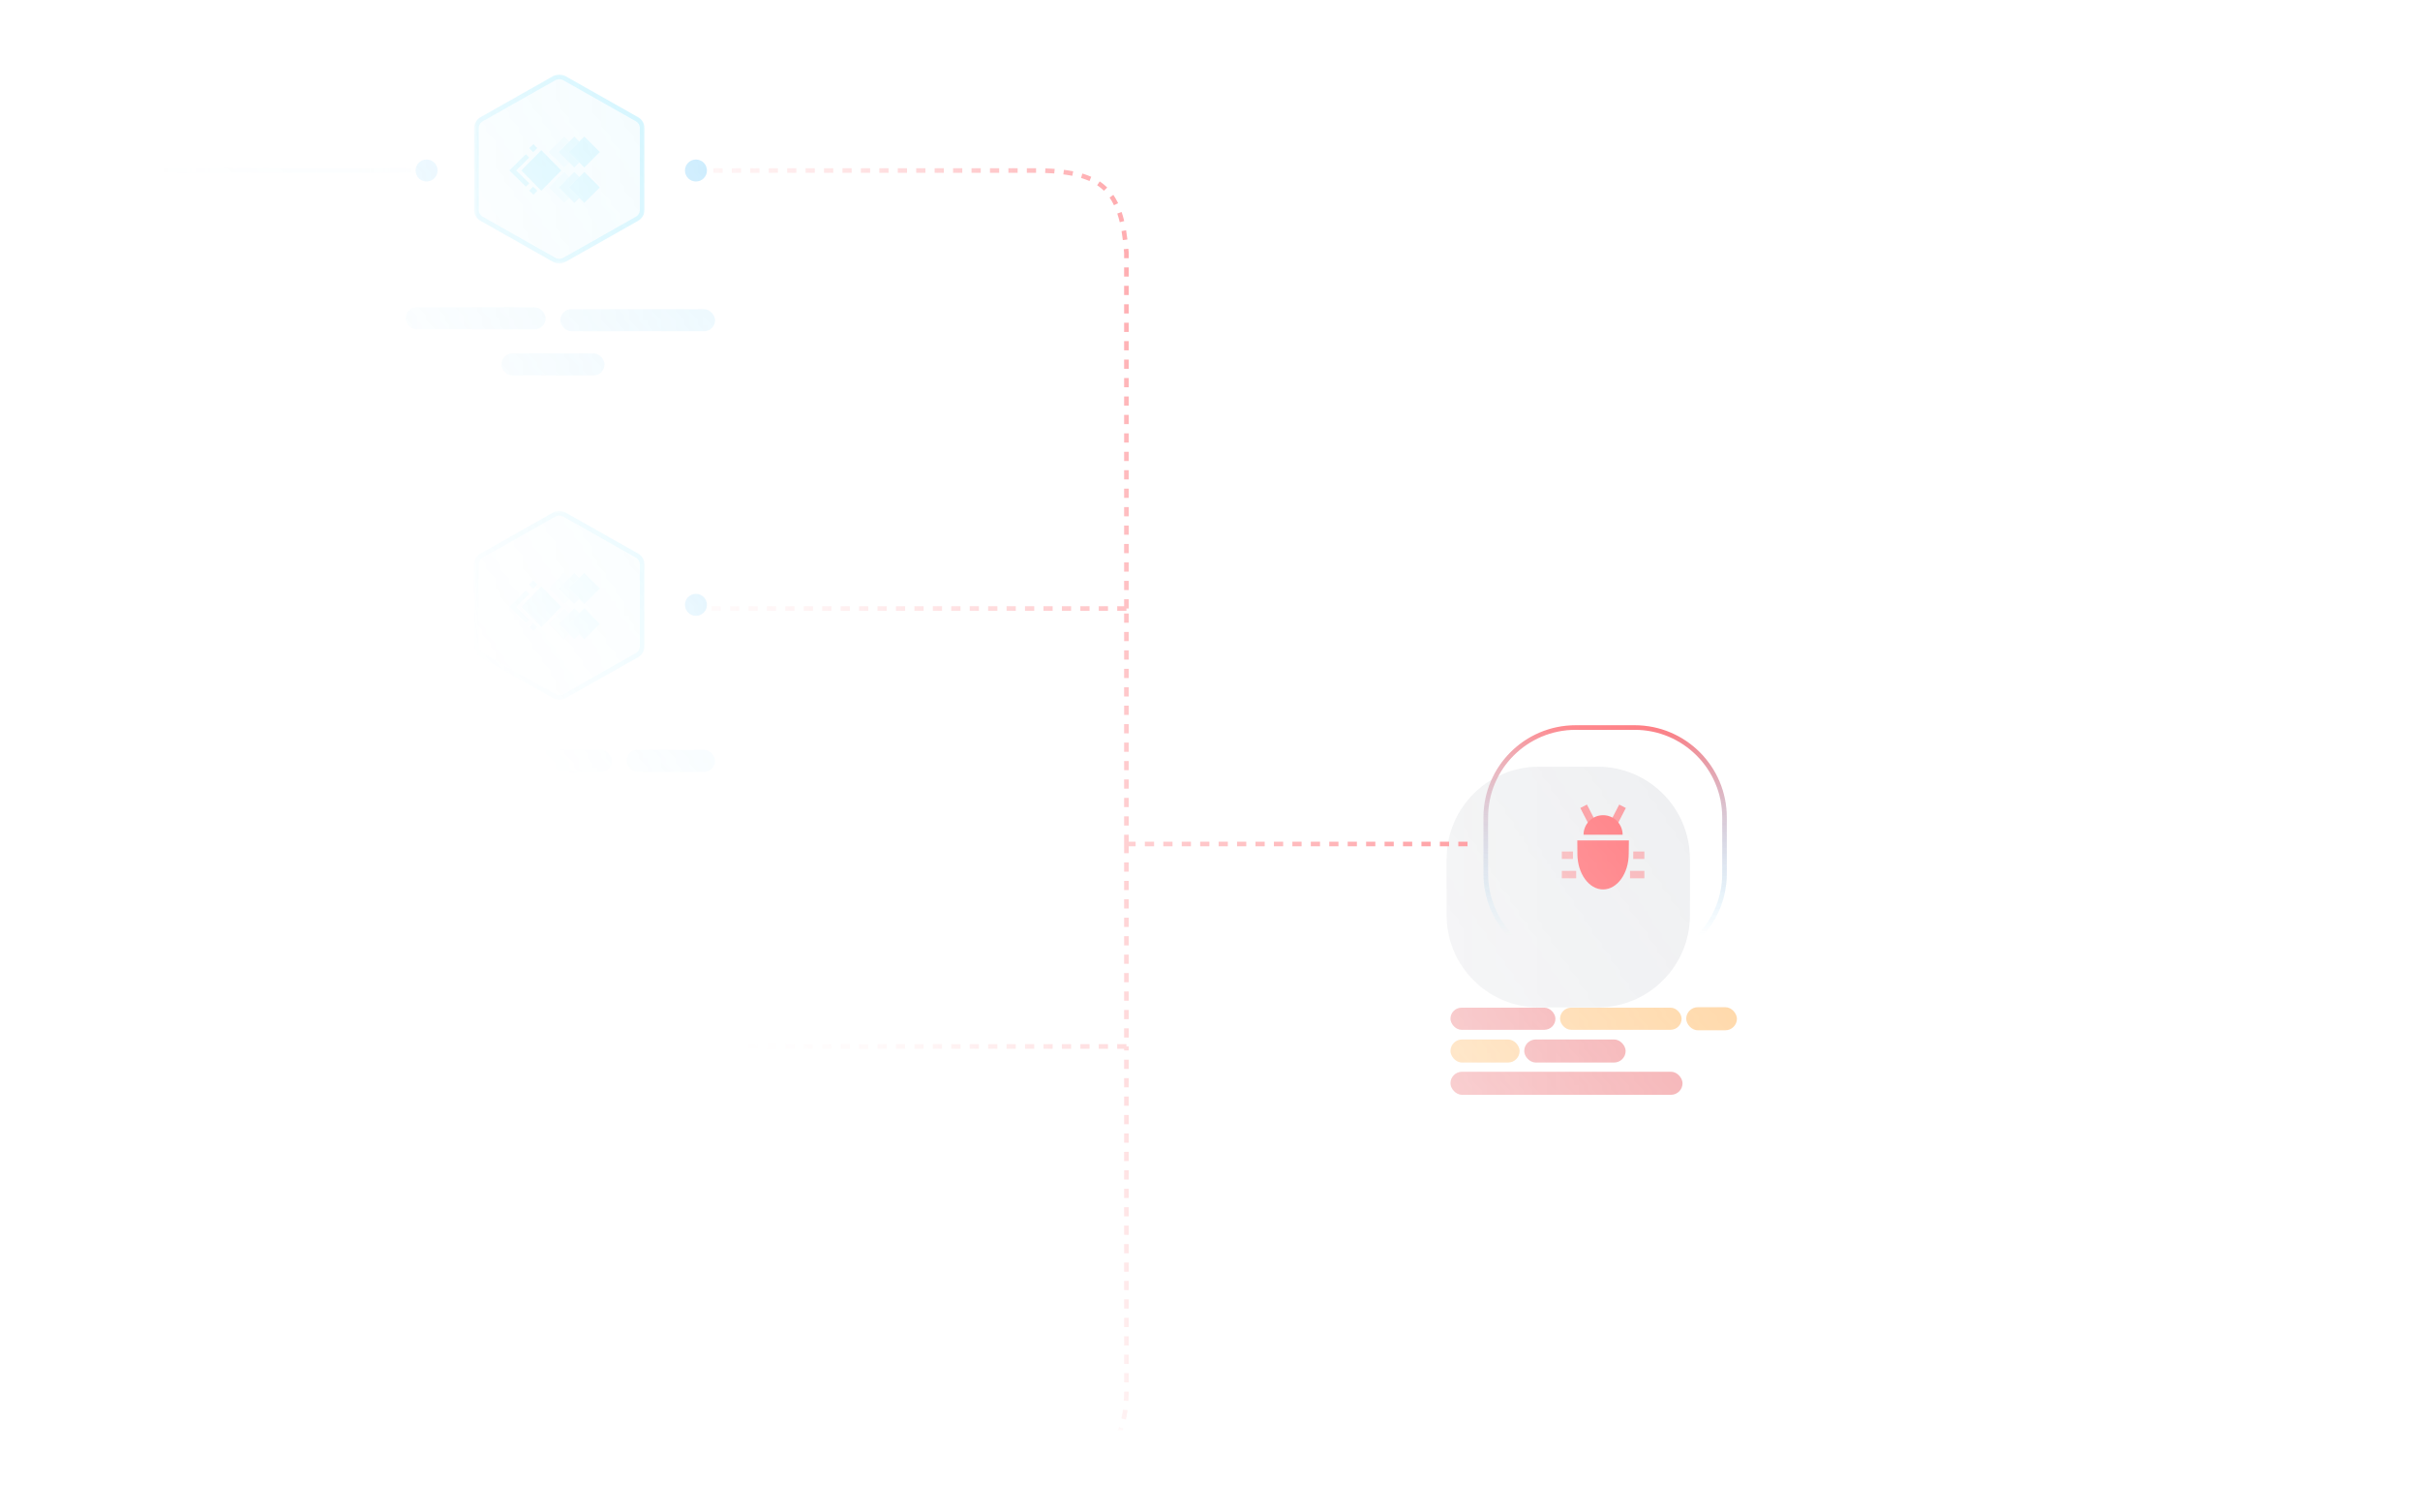 <svg width="525" height="328" viewBox="0 0 525 328" fill="none" xmlns="http://www.w3.org/2000/svg">
<mask id="mask0_11608_14137" style="mask-type:alpha" maskUnits="userSpaceOnUse" x="0" y="0" width="525" height="328">
<rect width="524.4" height="327.75" fill="#D9D9D9"/>
</mask>
<g mask="url(#mask0_11608_14137)">
<mask id="mask1_11608_14137" style="mask-type:alpha" maskUnits="userSpaceOnUse" x="-34" y="-10" width="467" height="320">
<rect x="-34" y="-10" width="467" height="320" fill="url(#paint0_linear_11608_14137)"/>
</mask>
<g mask="url(#mask1_11608_14137)">
<mask id="mask2_11608_14137" style="mask-type:alpha" maskUnits="userSpaceOnUse" x="-212" y="-40" width="646" height="452">
<rect x="433.334" y="412" width="645.333" height="452" transform="rotate(180 433.334 412)" fill="url(#paint1_linear_11608_14137)"/>
</mask>
<g mask="url(#mask2_11608_14137)">
<g filter="url(#filter0_i_11608_14137)">
<path d="M321.828 177.333C321.828 166.287 330.782 157.333 341.828 157.333H354.618C365.663 157.333 374.618 166.287 374.618 177.333V189.549C374.618 200.594 365.663 209.549 354.618 209.549H341.828C330.782 209.549 321.828 200.594 321.828 189.549V177.333Z" fill="#555D6F" fill-opacity="0.1"/>
</g>
<path d="M341.828 157.833H354.618C365.387 157.833 374.118 166.563 374.118 177.333V189.549C374.118 200.318 365.387 209.049 354.618 209.049H341.828C331.059 209.049 322.328 200.318 322.328 189.549V177.333C322.328 166.563 331.059 157.833 341.828 157.833Z" stroke="url(#paint2_linear_11608_14137)"/>
<path d="M342.184 182.316C342.188 183.139 342.202 184.098 342.202 185.225C342.202 189.489 344.7 192.957 347.77 192.957C350.84 192.957 353.338 189.489 353.338 185.225C353.338 184.098 353.359 183.139 353.375 182.316H342.184Z" fill="#FF747A"/>
<g opacity="0.75">
<path d="M349.378 178.234L351.277 174.548L352.713 175.288L350.813 178.974L349.378 178.234Z" fill="#FF747A"/>
</g>
<g opacity="0.75">
<path d="M344.735 178.976L342.836 175.29L344.271 174.55L346.171 178.237L344.735 178.976Z" fill="#FF747A"/>
</g>
<g opacity="0.5">
<path d="M354.316 184.728H356.734V186.343H354.316V184.728Z" fill="#FF747A"/>
</g>
<g opacity="0.5">
<path d="M353.621 188.93H356.734V190.545H353.621V188.93Z" fill="#FF747A"/>
</g>
<g opacity="0.5">
<path d="M341.242 184.728H338.824V186.343H341.242V184.728Z" fill="#FF747A"/>
</g>
<g opacity="0.5">
<path d="M341.937 188.93H338.824V190.545H341.937V188.93Z" fill="#FF747A"/>
</g>
<path d="M347.777 176.854C345.435 176.854 343.537 178.753 343.537 181.094H352.017C352.017 178.753 350.118 176.854 347.777 176.854Z" fill="#FF747A"/>
<g clip-path="url(#clip0_11608_14137)">
<mask id="mask3_11608_14137" style="mask-type:luminance" maskUnits="userSpaceOnUse" x="102" y="16" width="39" height="42">
<path d="M140.001 16H102.668V57.333H140.001V16Z" fill="white"/>
</mask>
<g mask="url(#mask3_11608_14137)">
<path opacity="0.2" fill-rule="evenodd" clip-rule="evenodd" d="M122.821 16.39L138.515 25.267C139.435 25.788 140.001 26.749 140.001 27.79V45.544C140.001 46.584 139.435 47.546 138.515 48.066L122.821 56.943C121.901 57.463 120.768 57.463 119.848 56.943L104.154 48.066C103.235 47.546 102.668 46.584 102.668 45.544V27.79C102.668 26.749 103.235 25.788 104.154 25.267L119.848 16.39C120.768 15.87 121.901 15.87 122.821 16.39Z" fill="#45D6FD" fill-opacity="0.2"/>
<path d="M122.48 16.989L138.174 25.866C138.881 26.266 139.31 27 139.31 27.789V45.543C139.31 46.332 138.881 47.067 138.174 47.467L122.48 56.343C121.772 56.744 120.898 56.744 120.19 56.343L104.496 47.467C103.789 47.067 103.359 46.332 103.359 45.543V27.789C103.359 27 103.789 26.266 104.496 25.866L120.19 16.989C120.898 16.588 121.772 16.588 122.48 16.989Z" fill="#45D6FD" fill-opacity="0.2" stroke="#45D6FD"/>
</g>
<path d="M121.768 36.975L117.427 41.372L113.086 36.975L117.427 32.578L121.768 36.975Z" fill="#45D6FD"/>
<g opacity="0.8">
<path d="M123.4 40.657L126.765 37.305L130.13 40.657L126.765 44.01L123.4 40.657Z" fill="#45D6FD"/>
</g>
<path d="M116.559 32.14L115.735 31.259L114.822 32.144L115.653 33.018L116.559 32.14Z" fill="#45D6FD"/>
<path d="M114.08 33.457L110.482 36.975L114.08 40.492L114.824 39.766L111.969 36.975L114.824 34.184L114.08 33.457Z" fill="#45D6FD"/>
<path d="M114.822 41.367L115.735 42.252L116.559 41.37L115.654 40.493L114.822 41.367Z" fill="#45D6FD"/>
<g opacity="0.6">
<path d="M124.589 44.01L125.676 42.927L123.399 40.657L125.676 38.388L124.589 37.305L121.225 40.657L124.589 44.01Z" fill="#45D6FD"/>
</g>
<g opacity="0.4">
<g opacity="0.6">
<path d="M122.394 44.01L123.492 42.916L121.225 40.657L123.492 38.398L122.394 37.305L119.029 40.657L122.394 44.01Z" fill="#45D6FD"/>
</g>
</g>
<g opacity="0.8">
<path d="M123.4 32.984L126.765 29.631L130.13 32.984L126.765 36.336L123.4 32.984Z" fill="#45D6FD"/>
</g>
<g opacity="0.6">
<path d="M124.589 36.336L125.676 35.253L123.399 32.984L125.676 30.714L124.589 29.631L121.225 32.984L124.589 36.336Z" fill="#45D6FD"/>
</g>
<g opacity="0.4">
<g opacity="0.6">
<path d="M122.394 36.336L123.492 35.242L121.225 32.984L123.492 30.724L122.394 29.631L119.029 32.984L122.394 36.336Z" fill="#45D6FD"/>
</g>
</g>
</g>
<circle cx="150.981" cy="36.992" r="2.385" fill="#3DB8FA"/>
<circle cx="92.54" cy="36.992" r="2.385" fill="#3DB8FA"/>
<g clip-path="url(#clip1_11608_14137)">
<mask id="mask4_11608_14137" style="mask-type:luminance" maskUnits="userSpaceOnUse" x="102" y="110" width="39" height="42">
<path d="M140.001 110.667H102.668V152H140.001V110.667Z" fill="white"/>
</mask>
<g mask="url(#mask4_11608_14137)">
<path opacity="0.2" fill-rule="evenodd" clip-rule="evenodd" d="M122.821 111.057L138.515 119.934C139.435 120.455 140.001 121.416 140.001 122.457V140.211C140.001 141.251 139.435 142.213 138.515 142.733L122.821 151.61C121.901 152.13 120.768 152.13 119.848 151.61L104.154 142.733C103.235 142.213 102.668 141.251 102.668 140.211V122.457C102.668 121.416 103.235 120.455 104.154 119.934L119.848 111.057C120.768 110.537 121.901 110.537 122.821 111.057Z" fill="#45D6FD" fill-opacity="0.2"/>
<path d="M122.48 111.656L138.174 120.533C138.881 120.933 139.31 121.668 139.31 122.456V140.21C139.31 140.999 138.881 141.734 138.174 142.134L122.48 151.011C121.772 151.411 120.898 151.411 120.19 151.011L104.496 142.134C103.789 141.734 103.359 140.999 103.359 140.21V122.456C103.359 121.668 103.789 120.933 104.496 120.533L120.19 111.656C120.898 111.255 121.772 111.255 122.48 111.656Z" fill="#45D6FD" fill-opacity="0.2" stroke="#45D6FD"/>
</g>
<path d="M121.768 131.642L117.427 136.039L113.086 131.642L117.427 127.245L121.768 131.642Z" fill="#45D6FD"/>
<g opacity="0.8">
<path d="M123.4 135.324L126.765 131.972L130.13 135.324L126.765 138.677L123.4 135.324Z" fill="#45D6FD"/>
</g>
<path d="M116.559 126.807L115.735 125.926L114.822 126.811L115.653 127.685L116.559 126.807Z" fill="#45D6FD"/>
<path d="M114.08 128.124L110.482 131.642L114.08 135.159L114.824 134.433L111.969 131.642L114.824 128.851L114.08 128.124Z" fill="#45D6FD"/>
<path d="M114.822 136.034L115.735 136.919L116.559 136.037L115.654 135.16L114.822 136.034Z" fill="#45D6FD"/>
<g opacity="0.6">
<path d="M124.589 138.677L125.676 137.594L123.399 135.324L125.676 133.055L124.589 131.972L121.225 135.324L124.589 138.677Z" fill="#45D6FD"/>
</g>
<g opacity="0.4">
<g opacity="0.6">
<path d="M122.394 138.677L123.492 137.583L121.225 135.324L123.492 133.065L122.394 131.972L119.029 135.324L122.394 138.677Z" fill="#45D6FD"/>
</g>
</g>
<g opacity="0.8">
<path d="M123.4 127.651L126.765 124.298L130.13 127.651L126.765 131.003L123.4 127.651Z" fill="#45D6FD"/>
</g>
<g opacity="0.6">
<path d="M124.589 131.003L125.676 129.92L123.399 127.651L125.676 125.381L124.589 124.298L121.225 127.651L124.589 131.003Z" fill="#45D6FD"/>
</g>
<g opacity="0.4">
<g opacity="0.6">
<path d="M122.394 131.003L123.492 129.909L121.225 127.651L123.492 125.391L122.394 124.298L119.029 127.651L122.394 131.003Z" fill="#45D6FD"/>
</g>
</g>
</g>
<circle cx="150.981" cy="131.214" r="2.385" fill="#3DB8FA"/>
<circle cx="92.54" cy="131.213" r="2.385" fill="#3DB8FA"/>
<circle cx="150.981" cy="225.435" r="2.385" fill="#3DB8FA"/>
<circle cx="92.54" cy="225.435" r="2.385" fill="#3DB8FA"/>
<path d="M90.153 36.992H14.316C1.237 37.376 -1.531 41.387 -0.85 53.215V130.814M-0.85 174.746H-86.959M-0.85 174.746V130.814M-0.85 174.746V225.832M-0.85 130.814H90.153M-0.85 225.832H90.153M-0.85 225.832V303.332C-1.355 317.034 2.424 320.862 15.915 320.849H90.153" stroke="url(#paint3_linear_11608_14137)"/>
<path d="M153.365 320.85L219.684 320.85C237.82 319.252 244.534 315.845 244.368 300.935L244.368 227.027M244.368 183.095L320.34 183.095M244.368 183.095L244.368 227.027M244.368 183.095L244.368 132.01M244.368 227.027L153.365 227.027M244.368 132.01L153.365 132.01M244.368 132.01L244.368 54.814C243.321 41.042 239.073 37.411 226.076 36.993C200.936 36.993 182.34 36.993 153.365 36.993" stroke="url(#paint4_linear_11608_14137)" stroke-dasharray="2 2"/>
<rect x="314.668" y="218.611" width="22.774" height="4.795" rx="2.397" fill="#E84A51" fill-opacity="0.5"/>
<rect x="338.441" y="218.611" width="26.37" height="4.795" rx="2.397" fill="#FFA83E" fill-opacity="0.5"/>
<rect x="365.812" y="218.509" width="11" height="5" rx="2.5" fill="#FFA83E" fill-opacity="0.5"/>
<rect x="314.668" y="225.509" width="15" height="5" rx="2.5" fill="#FFA83E" fill-opacity="0.5"/>
<rect x="330.668" y="225.509" width="22" height="5" rx="2.5" fill="#E84A51" fill-opacity="0.5"/>
<rect x="314.668" y="232.509" width="50.343" height="5" rx="2.5" fill="#E84A51" fill-opacity="0.5"/>
<rect x="88" y="66.667" width="30.366" height="4.795" rx="2.397" fill="#5FC9F8" fill-opacity="0.5"/>
<rect x="121.562" y="67.074" width="33.562" height="4.795" rx="2.397" fill="#5FC9F8" fill-opacity="0.5"/>
<rect x="108.777" y="76.663" width="22.375" height="4.795" rx="2.397" fill="#5FC9F8" fill-opacity="0.5"/>
<rect x="88" y="253.333" width="17.58" height="4.795" rx="2.397" fill="#5FC9F8" fill-opacity="0.5"/>
<rect x="107.178" y="253.333" width="11.187" height="4.795" rx="2.397" fill="#5FC9F8" fill-opacity="0.5"/>
<rect x="119.963" y="253.333" width="33.562" height="4.795" rx="2.397" fill="#5FC9F8" fill-opacity="0.5"/>
<rect x="88" y="261.324" width="38.357" height="4.795" rx="2.397" fill="#5FC9F8" fill-opacity="0.5"/>
<rect x="127.955" y="261.324" width="25.571" height="4.795" rx="2.397" fill="#5FC9F8" fill-opacity="0.5"/>
<rect x="88" y="162.667" width="44.749" height="4.795" rx="2.397" fill="#5FC9F8" fill-opacity="0.5"/>
<rect x="135.945" y="162.667" width="19.178" height="4.795" rx="2.397" fill="#5FC9F8" fill-opacity="0.5"/>
<g clip-path="url(#clip2_11608_14137)">
<mask id="mask5_11608_14137" style="mask-type:luminance" maskUnits="userSpaceOnUse" x="103" y="300" width="38" height="42">
<path d="M140.515 300H103.182V341.333H140.515V300Z" fill="white"/>
</mask>
<g mask="url(#mask5_11608_14137)">
<path opacity="0.2" fill-rule="evenodd" clip-rule="evenodd" d="M123.335 300.39L139.028 309.267C139.948 309.788 140.515 310.749 140.515 311.79V329.544C140.515 330.584 139.948 331.546 139.028 332.066L123.335 340.943C122.415 341.463 121.282 341.463 120.362 340.943L104.668 332.066C103.748 331.546 103.182 330.584 103.182 329.544V311.79C103.182 310.749 103.748 309.788 104.668 309.267L120.362 300.39C121.282 299.87 122.415 299.87 123.335 300.39Z" fill="#45D6FD" fill-opacity="0.2"/>
<path d="M122.994 300.989L138.687 309.866C139.394 310.266 139.824 311.001 139.824 311.789V329.543C139.824 330.332 139.394 331.067 138.687 331.467L122.994 340.344C122.285 340.744 121.411 340.744 120.703 340.344L105.01 331.467C104.303 331.067 103.873 330.332 103.873 329.543V311.789C103.873 311.001 104.303 310.266 105.01 309.866L120.703 300.989C121.411 300.588 122.285 300.588 122.994 300.989Z" fill="#45D6FD" fill-opacity="0.2" stroke="#45D6FD"/>
</g>
</g>
<path d="M121.766 224.975L117.425 229.372L113.084 224.975L117.425 220.578L121.766 224.975Z" fill="#45D6FD"/>
<g opacity="0.8">
<path d="M123.4 228.658L126.765 225.306L130.13 228.658L126.765 232.011L123.4 228.658Z" fill="#45D6FD"/>
</g>
<path d="M116.559 220.14L115.735 219.259L114.822 220.144L115.653 221.018L116.559 220.14Z" fill="#45D6FD"/>
<path d="M114.078 221.457L110.48 224.975L114.078 228.492L114.822 227.766L111.967 224.975L114.822 222.184L114.078 221.457Z" fill="#45D6FD"/>
<path d="M114.822 229.367L115.735 230.252L116.559 229.37L115.654 228.493L114.822 229.367Z" fill="#45D6FD"/>
<g opacity="0.6">
<path d="M124.587 232.011L125.674 230.928L123.397 228.658L125.674 226.389L124.587 225.306L121.223 228.658L124.587 232.011Z" fill="#45D6FD"/>
</g>
<g opacity="0.4">
<g opacity="0.6">
<path d="M122.394 232.01L123.492 230.916L121.225 228.657L123.492 226.398L122.394 225.305L119.029 228.657L122.394 232.01Z" fill="#45D6FD"/>
</g>
</g>
<g opacity="0.8">
<path d="M123.4 220.984L126.765 217.631L130.13 220.984L126.765 224.336L123.4 220.984Z" fill="#45D6FD"/>
</g>
<g opacity="0.6">
<path d="M124.587 224.336L125.674 223.253L123.397 220.984L125.674 218.714L124.587 217.631L121.223 220.984L124.587 224.336Z" fill="#45D6FD"/>
</g>
<g opacity="0.4">
<g opacity="0.6">
<path d="M122.394 224.336L123.492 223.242L121.225 220.984L123.492 218.724L122.394 217.631L119.029 220.984L122.394 224.336Z" fill="#45D6FD"/>
</g>
</g>
<mask id="mask6_11608_14137" style="mask-type:luminance" maskUnits="userSpaceOnUse" x="102" y="204" width="39" height="42">
<path d="M140.001 204H102.668V245.333H140.001V204Z" fill="white"/>
</mask>
<g mask="url(#mask6_11608_14137)">
<path opacity="0.2" fill-rule="evenodd" clip-rule="evenodd" d="M122.821 204.39L138.515 213.267C139.435 213.788 140.001 214.749 140.001 215.79V233.544C140.001 234.584 139.435 235.546 138.515 236.066L122.821 244.943C121.901 245.463 120.768 245.463 119.848 244.943L104.154 236.066C103.235 235.546 102.668 234.584 102.668 233.544V215.79C102.668 214.749 103.235 213.788 104.154 213.267L119.848 204.39C120.768 203.87 121.901 203.87 122.821 204.39Z" fill="#45D6FD" fill-opacity="0.2"/>
<path d="M122.48 204.989L138.174 213.866C138.881 214.266 139.31 215.001 139.31 215.789V233.543C139.31 234.332 138.881 235.067 138.174 235.467L122.48 244.344C121.772 244.744 120.898 244.744 120.19 244.344L104.496 235.467C103.789 235.067 103.359 234.332 103.359 233.543V215.789C103.359 215.001 103.789 214.266 104.496 213.866L120.19 204.989C120.898 204.588 121.772 204.588 122.48 204.989Z" fill="#45D6FD" fill-opacity="0.2" stroke="#45D6FD"/>
</g>
</g>
</g>
</g>
<defs>
<filter id="filter0_i_11608_14137" x="313.828" y="157.333" width="60.789" height="60.216" filterUnits="userSpaceOnUse" color-interpolation-filters="sRGB">
<feFlood flood-opacity="0" result="BackgroundImageFix"/>
<feBlend mode="normal" in="SourceGraphic" in2="BackgroundImageFix" result="shape"/>
<feColorMatrix in="SourceAlpha" type="matrix" values="0 0 0 0 0 0 0 0 0 0 0 0 0 0 0 0 0 0 127 0" result="hardAlpha"/>
<feOffset dx="-8" dy="9"/>
<feGaussianBlur stdDeviation="4"/>
<feComposite in2="hardAlpha" operator="arithmetic" k2="-1" k3="1"/>
<feColorMatrix type="matrix" values="0 0 0 0 0.662 0 0 0 0 0.712 0 0 0 0 0.823 0 0 0 0.1 0"/>
<feBlend mode="normal" in2="shape" result="effect1_innerShadow_11608_14137"/>
</filter>
<linearGradient id="paint0_linear_11608_14137" x1="310.28" y1="61.301" x2="127.751" y2="181.737" gradientUnits="userSpaceOnUse">
<stop stop-color="#D9D9D9"/>
<stop offset="1" stop-color="#737373" stop-opacity="0"/>
</linearGradient>
<linearGradient id="paint1_linear_11608_14137" x1="376.93" y1="638" x2="836" y2="637.633" gradientUnits="userSpaceOnUse">
<stop stop-color="#02031B"/>
<stop offset="0.321" stop-color="#02031B"/>
<stop offset="1" stop-color="#02031B" stop-opacity="0.25"/>
</linearGradient>
<linearGradient id="paint2_linear_11608_14137" x1="348.223" y1="157.333" x2="348.223" y2="202.903" gradientUnits="userSpaceOnUse">
<stop stop-color="#FF747A"/>
<stop offset="1" stop-color="#5FC9F8" stop-opacity="0"/>
</linearGradient>
<linearGradient id="paint3_linear_11608_14137" x1="-144.207" y1="178.921" x2="100.887" y2="178.921" gradientUnits="userSpaceOnUse">
<stop stop-color="#5FC9F8"/>
<stop offset="0.59" stop-color="#5FC9F8"/>
<stop offset="1" stop-color="#5FC9F8" stop-opacity="0"/>
</linearGradient>
<linearGradient id="paint4_linear_11608_14137" x1="121.163" y1="178.921" x2="401.442" y2="178.921" gradientUnits="userSpaceOnUse">
<stop stop-color="#FF747A" stop-opacity="0"/>
<stop offset="0.421" stop-color="#FF747A"/>
<stop offset="1" stop-color="#FF747A"/>
</linearGradient>
<clipPath id="clip0_11608_14137">
<rect width="37.333" height="41.333" fill="white" transform="translate(102.668 16)"/>
</clipPath>
<clipPath id="clip1_11608_14137">
<rect width="37.333" height="41.333" fill="white" transform="translate(102.668 110.667)"/>
</clipPath>
<clipPath id="clip2_11608_14137">
<rect width="37.333" height="41.333" fill="white" transform="translate(103.182 300)"/>
</clipPath>
</defs>
</svg>
